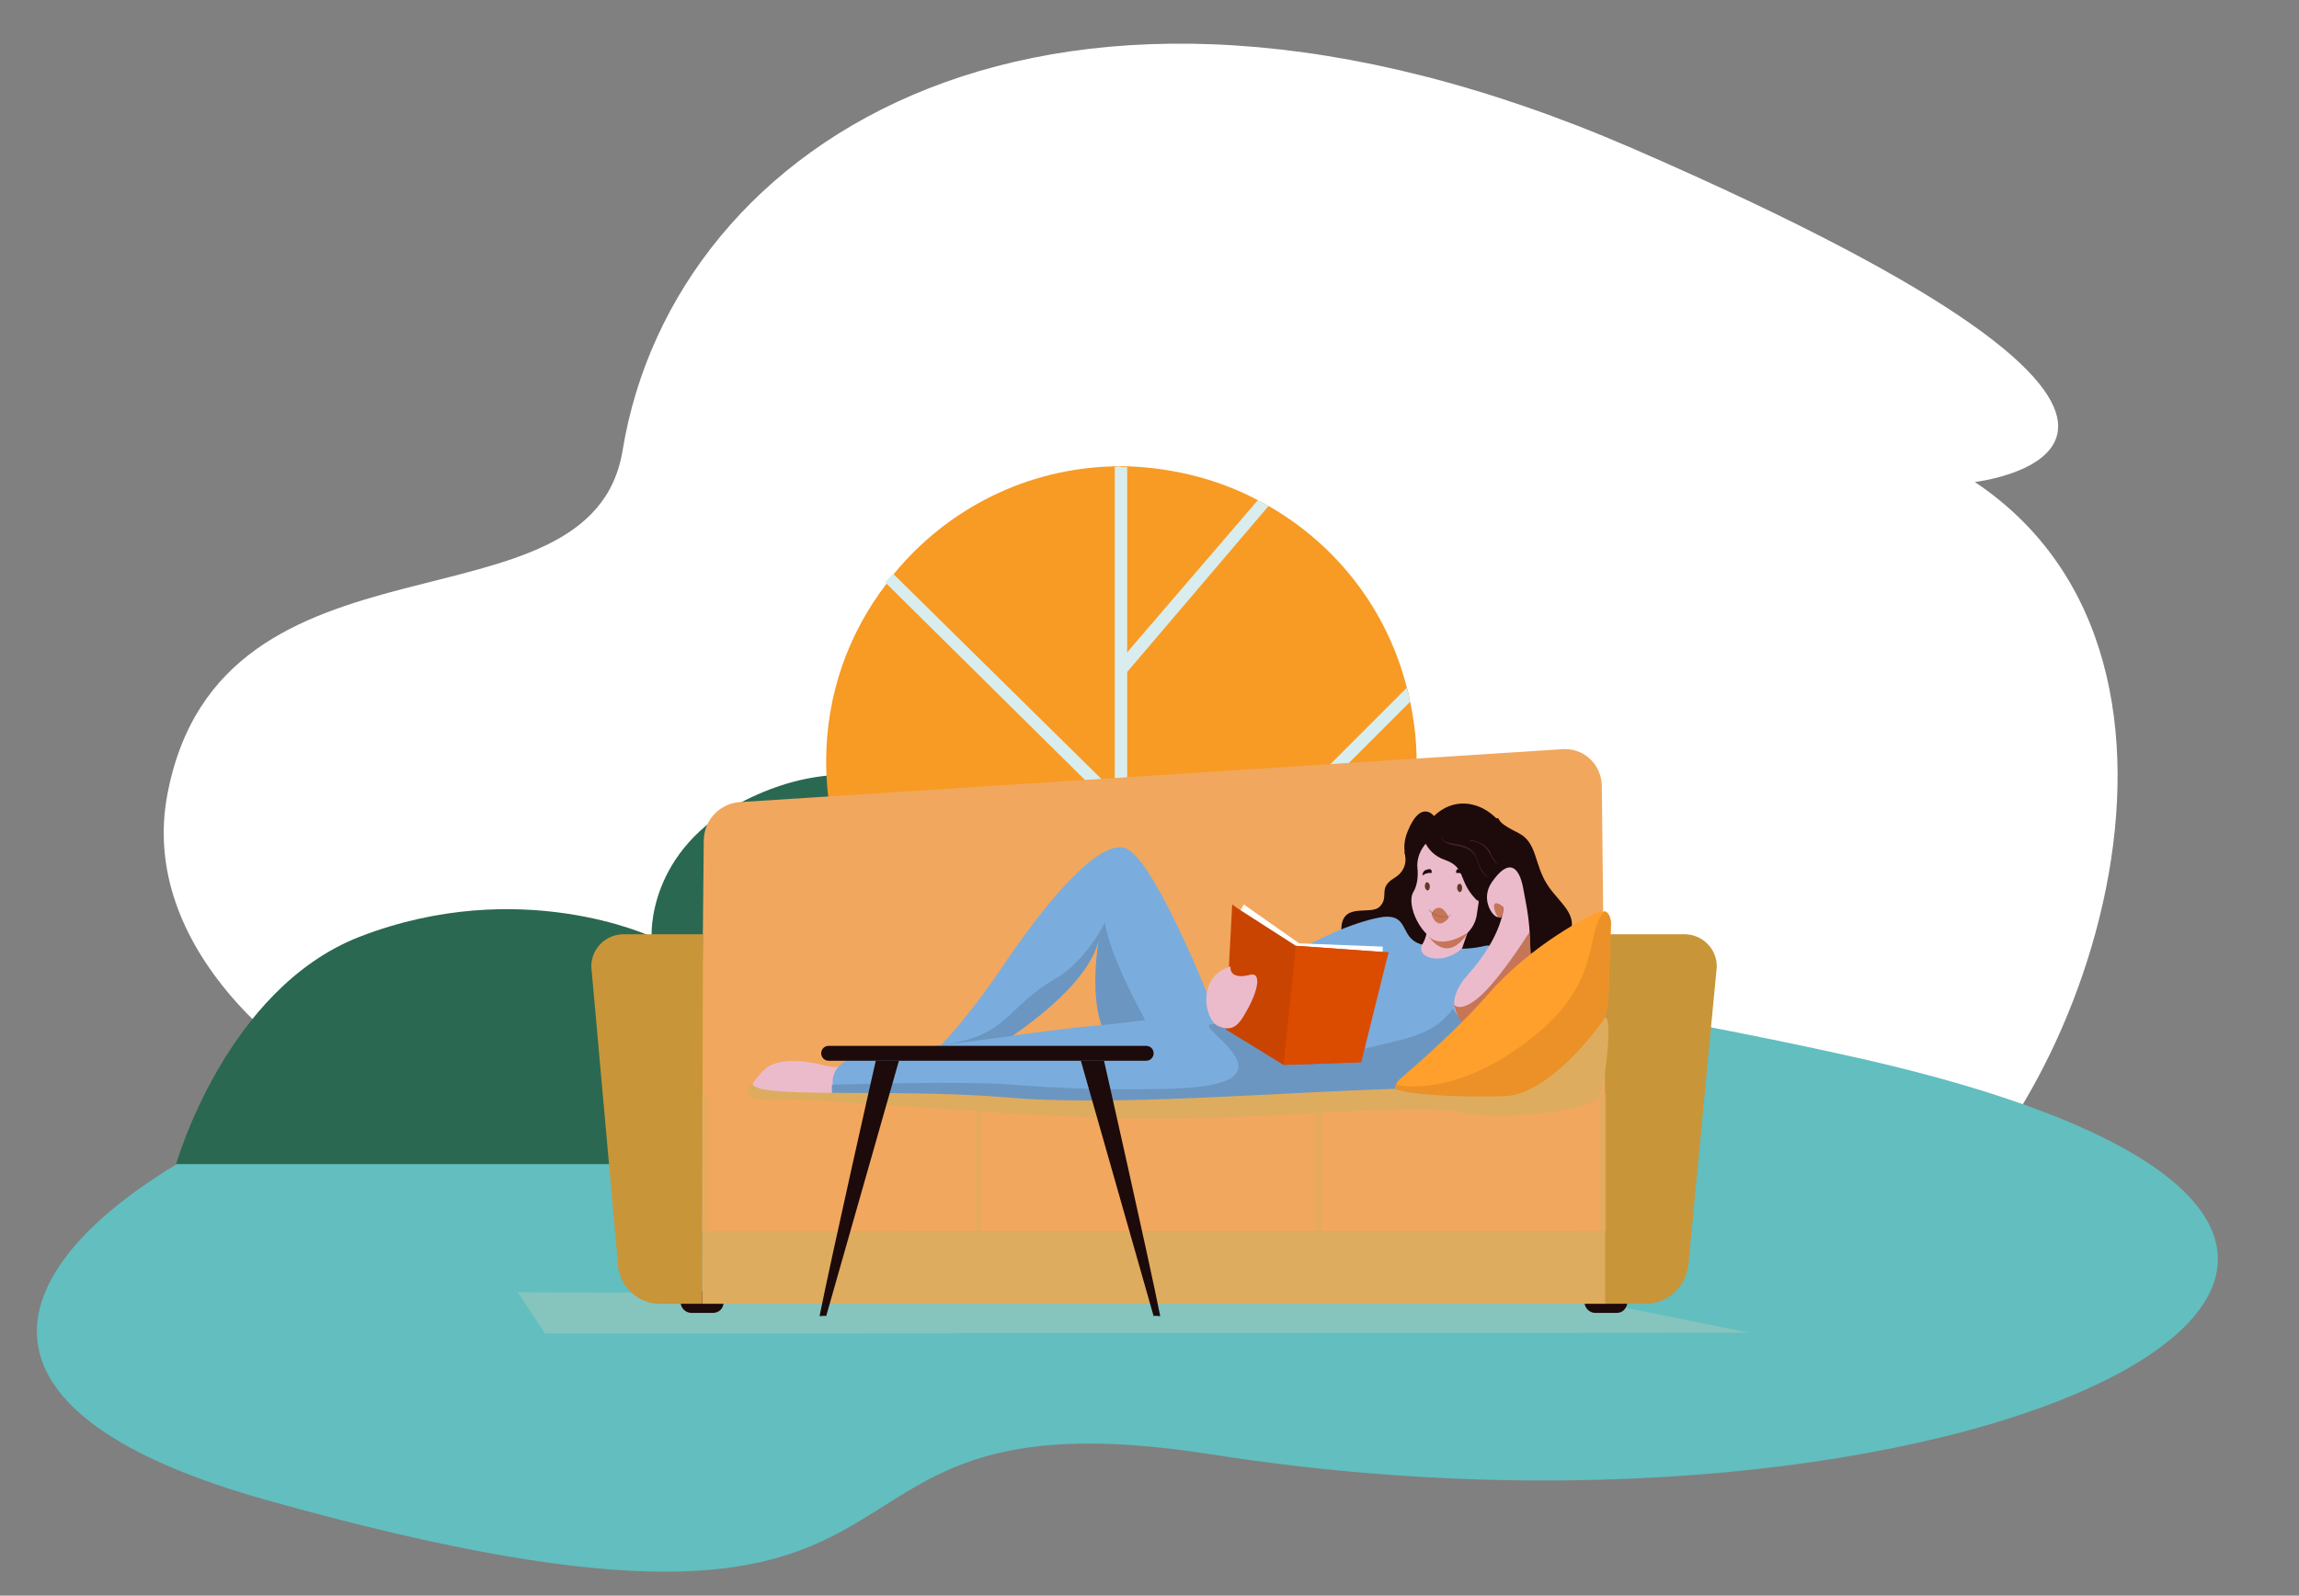 <?xml version="1.0" encoding="utf-8"?>
<!-- Generator: Adobe Illustrator 27.4.0, SVG Export Plug-In . SVG Version: 6.00 Build 0)  -->
<svg version="1.1" id="Layer_1" xmlns="http://www.w3.org/2000/svg" xmlns:xlink="http://www.w3.org/1999/xlink" x="0px" y="0px"
	 viewBox="0 0 278 193" style="enable-background:new 0 0 278 193;" xml:space="preserve">
<rect x="0" y="0" width="278" height="193" fill="#808080" stroke="none"/>
<style type="text/css">
	.st0{fill-rule:evenodd;clip-rule:evenodd;fill:#FFFFFF;}
	.st1{fill-rule:evenodd;clip-rule:evenodd;fill:#62BEBF;}
	.st2{fill:#2A6851;}
	.st3{fill:#253645;}
	.st4{fill:#F79B25;}
	.st5{fill:#D9EDEE;}
	.st6{opacity:0.69;}
	.st7{opacity:0.69;fill:#FCDBB8;enable-background:new    ;}
	.st8{fill:#1D0A0A;}
	.st9{fill:#F1A75E;}
	.st10{fill:#DEAC5F;}
	.st11{fill:#C99539;}
	.st12{opacity:0.58;fill:#DEAC5F;enable-background:new    ;}
	.st13{fill:#EBBBCC;}
	.st14{fill:#7AADDD;}
	.st15{fill:#6B96C1;}
	.st16{fill:#FFFFFF;}
	.st17{fill:#C94400;}
	.st18{fill:#DB4B00;}
	.st19{fill:#5F3926;}
	.st20{fill:#C67557;}
	.st21{fill:#A56748;}
	.st22{fill:#FFA02D;}
	.st23{fill:#EB9127;}
	.st24{fill:#462020;}
</style>
<path class="st0" d="M20.2,96.3c-6,33.1,56.3,62.9,115.8,46.6c68.8-18.9,71.7,21,93.5,7.4c21.8-13.6,42.2-70,9.3-92
	c0,0,40.7-4.7-41.5-40.4c-70.2-30.4-115.8-1-122,36.5C71.6,77.7,26.5,62,20.2,96.3z"/>
<path class="st1" d="M88.2,122.8c-51.8,0-124,39.5-56.1,58.6c90.9,25.6,58.1-14.3,114.3-5.5c94.6,14.9,174.6-26.3,78-48
	C125.4,105.8,88.2,122.8,88.2,122.8z"/>
<path class="st2" d="M138.9,89.4l7.4,51.4h-125c0,0,6-21.2,22.2-27.5c19.4-7.5,35.3,0,35.3,0s-0.7-10.5,11.3-16.5
	c16.4-8.2,27,2.5,27,2.5S118.7,89.4,138.9,89.4z"/>
<path class="st2" d="M108.5,112.9V149h82.8c0,0-4.2-14.9-15.6-19.3c-13.7-5.3-24.9,0-24.9,0s0.5-7.4-8-11.6c-11.5-5.8-19,1.8-19,1.8
	S122.8,112.9,108.5,112.9z"/>
<path class="st3" d="M136.4,126.3h-1.5V148h1.5V126.3z"/>
<path class="st4" d="M99.9,92.1c0,19.5,15.6,35.3,35,35.7c0.2,0,0.5,0,0.7,0c0.2,0,0.5,0,0.7,0c19.4-0.4,35-16.2,35-35.7
	c0-2.5-0.3-5-0.8-7.3c-0.1-0.6-0.2-1.1-0.4-1.7c-2.4-9.4-8.5-17.2-16.7-21.9l-1.3-0.7c-4.7-2.5-10.1-3.9-15.8-4.1
	c-0.2,0-0.5,0-0.7,0c-0.2,0-0.5,0-0.7,0c-10.8,0.2-20.4,5.2-26.8,13c-0.3,0.4-0.6,0.8-0.9,1.2C102.6,76.6,99.9,84,99.9,92.1z"/>
<path class="st5" d="M134.8,56.5v71.4h1.5V56.5c-0.2,0-0.5,0-0.7,0C135.3,56.4,135.1,56.4,134.8,56.5z"/>
<path class="st5" d="M135.4,98.5L136,97l-28-27.6l-1,1L135.4,98.5z"/>
<path class="st5" d="M153.4,61.2l-17.8,20.9v-1l-0.2-1.1l0.9-1.1l15.8-18.4L153.4,61.2z"/>
<path class="st5" d="M135.4,117.9l0.2,1.9l0.7-0.7l34.2-34.2c-0.1-0.6-0.2-1.1-0.4-1.7L135.4,117.9z"/>
<g class="st6">
	<g class="st6">
		<g class="st6">
			<path class="st7" d="M211.5,161.2l-145.6,0.1l-3.3-5l126.7,0.4L211.5,161.2z"/>
		</g>
	</g>
</g>
<path class="st8" d="M86.2,158.8h-2.6c-0.7,0-1.3-0.6-1.3-1.3s0.6-1.3,1.3-1.3h2.6c0.7,0,1.3,0.6,1.3,1.3
	C87.5,158.3,86.9,158.8,86.2,158.8z"/>
<path class="st8" d="M195.5,158.8h-2.6c-0.7,0-1.3-0.6-1.3-1.3s0.6-1.3,1.3-1.3h2.6c0.7,0,1.3,0.6,1.3,1.3
	C196.7,158.3,196.2,158.8,195.5,158.8z"/>
<path class="st9" d="M189.2,90.6L89.8,97c-2.6,0-4.7,2.1-4.7,4.7l-0.3,30.9h109.3l-0.4-37.2C193.8,92.7,191.8,90.6,189.2,90.6z"/>
<path class="st10" d="M194.2,148.9H84.9v8.8h109.3V148.9z"/>
<path class="st9" d="M194.2,132.4H84.9v16.5h109.3V132.4z"/>
<path class="st11" d="M84.9,157.7h-5.1c-2.8,0-5.1-2.3-5.1-5.1l-3.2-35.7c0-2.1,1.7-3.9,3.9-3.9H85L84.9,157.7L84.9,157.7z"/>
<path class="st11" d="M199,157.7h-4.9V113h9.6c2.1,0,3.9,1.7,3.9,3.9l-3.4,35.7C204.1,155.4,201.8,157.7,199,157.7z"/>
<path class="st12" d="M118.7,133.3H118v15.6h0.7V133.3z"/>
<path class="st12" d="M159.8,133.3h-0.7v15.6h0.7V133.3z"/>
<path class="st12" d="M194.2,132.4h-0.7v16.5h0.7V132.4z"/>
<path class="st12" d="M85.6,132.4h-0.7v16.5h0.7V132.4z"/>
<path class="st8" d="M169.8,103c0,0,0.8,2-1.2,3.2c-2,1.2-0.6,2.2-1.7,3.4c-1.1,1.3-4.9-0.8-4.7,3.2c0.1,4,10.3,6.3,12.5,2.2
	C177,110.9,169.8,103,169.8,103z"/>
<path class="st8" d="M170.5,104.8c0,0,5.8,2.3,4.4,6c-1.4,3.7-4,7.8,1.1,7.5c5.1-0.3-0.4,1.2,5.1-0.3s5.2-7.9,2.7-9.1
	C181.3,107.6,171.1,104,170.5,104.8z"/>
<path class="st13" d="M102.3,128.8c0,0-0.6,0.6-2.9,0c-2.4-0.6-5.7-0.9-7.2,0.8c-1.5,1.7-2.3,2.8-1.2,2.8s9.3-0.2,10.4-0.1
	C102.5,132.4,102.3,128.8,102.3,128.8z"/>
<path class="st8" d="M173.4,98.7c0,0-1.6-2.1-3.2,1.9c-1.6,4,2.3,6.1,2.7,7.6c0.4,1.5,6.3,3,9.2-2.3
	C185,100.7,178.1,94.2,173.4,98.7z"/>
<path class="st13" d="M172.2,102.3c-0.6,0.8-0.9,1.8-0.8,2.7c0.1,0.9,0,2.1-0.5,2.9c-0.9,1.5,0.9,5.7,3.6,6.2
	c0.9,0.2,3.8-0.9,4.1-3.6c0.2-1.8,1.6-7-1.3-8.4C175,100.9,173.4,100.7,172.2,102.3z"/>
<path class="st14" d="M175.8,129.5c-0.8,0.5-1.6,1-2.6,1.4c-4.5,2-10.9,2.8-16.6,3.1c-7.4,0.4-13.7,0-13.7,0l0.3-2.4l1-7.4l0.5-3.5
	c0,0.2,0.1,2.5,7.2-2.5c7.3-5.2,13.1-7,15.4-7.3c3.3-0.3,1.8,2.8,4.9,3.4c1.8,0.3,4.5,0.8,7.4,0.1
	C182.3,113.7,185,123.4,175.8,129.5z"/>
<path class="st14" d="M146.4,124c0,0-7.5,5.8-11.4,2.8c-0.8-0.6-1.4-1.6-1.8-2.8c-1.4-4-0.4-10-0.3-10.5c-0.9,4.4-6.3,8.9-10.5,11.8
	c-2.7,1.9-4.9,3-4.9,3l-5.9,0.4c0,0,0.9-0.8,2.2-2.3c1.9-2,4.6-5.3,7.3-9.3c4-6,11.4-15.8,15-14.5c3.1,1.1,9.1,15.4,10.8,19.9
	C147.2,123.4,146.4,124,146.4,124z"/>
<path class="st14" d="M162.1,132.6c-0.8,0.7-2.7,1.1-5.4,1.4c-12.9,1.4-43.4-0.8-52.9-1.6c-1.8-0.1-2.8-0.2-2.8-0.2s-0.2-0.4-0.3-1
	c-0.1-1,0.2-2.5,2.6-3.3c0.5-0.2,21.4-3,26.7-3.6c4.9-0.5,8.7-0.8,14.3-0.1c0.5,0.1,0.9,0.1,1.4,0.2c4.5,0.7,13.3,2.2,16.4,4.6
	C163.4,130.2,163.7,131.3,162.1,132.6z"/>
<path class="st8" d="M171.9,100.5c0,0,0.2,2.6,2.8,3.5c2.6,0.9,1.6,2.5,3.7,4.7c2.1,2.2,4.9,4.1,3.6,6.2s5.3,1.5,7.1-0.8
	c2.5-3.2-0.4-4.6-2-7.1c-1.6-2.5-1.2-5-3.4-6.2c-2.2-1.1-2.3-1.4-2.5-1.8C180.9,98.7,171.9,100.5,171.9,100.5z"/>
<path class="st13" d="M181.8,109.8c0,0-0.1,3.4-4.3,8.1c-4.3,4.7,0.5,9,6,1.4c2.6-3.6,1.1-9.5,0.7-11.8c-0.5-2.8-1.8-3.7-3.8-0.8
	c-2,2.9,1.8,6,0.8,3C180.9,108.9,181.8,109.8,181.8,109.8z"/>
<path class="st13" d="M173.1,110.1c0,0-0.2,1.5-0.6,2.8c-0.1,0.5-0.3,1-0.5,1.3c-0.5,0.9,0.3,1.6,1.3,1.7c1.1,0.2,2.6-0.3,3.5-1.2
	l0.8-2.3l1.2-3.5L173.1,110.1z"/>
<path class="st15" d="M138.5,123.4l-5.3,0.6c-1.4-4-0.4-10-0.3-10.5c-0.9,4.4-6.3,8.9-10.5,11.8c0,0-7.5,1-8.5,1.1
	c8.3-1.2,7.3-4.3,14-8.2c3.4-2,5.7-6.6,5.7-6.6C134.3,116,138.5,123.4,138.5,123.4z"/>
<path class="st15" d="M176.9,123.9c0,0-0.8,3.3-3.7,7c-4.5,2-10.9,2.8-16.6,3.1c-12.9,1.4-46.3-0.7-55.8-1.5c-0.3,0-0.2-1.3-0.2-1.3
	c0.6,0,15.6-0.5,21.9,0c4.8,0.4,13.5,0.8,20.7,0.4c13.8-0.8,1.2-7.4,3.2-7.7c3.3-0.4,13.6,4.2,17.9,3.1c5.6-1.4,8.9-1.6,11.4-5
	L176.9,123.9z"/>
<path class="st16" d="M150.4,109.4l6.7,4.7l10.1,0.4v1.4l-14.8,0.3l-3.3-4.5L150.4,109.4z"/>
<path class="st17" d="M149,109.4l0.7,0.5l7,4.5l11.2,0.8l-4.2,13.3l-8.5,0.3l-7-4.3L149,109.4z"/>
<path class="st13" d="M148.8,116.9c0,0-0.3,1.7,2.4,1c1.2-0.3,1.1,1.5-0.3,4.1c-0.9,1.6-1.6,3-3.6,2.1
	C145.6,123.3,144.7,118.1,148.8,116.9z"/>
<path class="st18" d="M156.7,114.4l-1.5,14.4l9.4-0.3l3.3-13.3L156.7,114.4z"/>
<path class="st19" d="M172.9,107.2c0,0.3-0.1,0.5-0.3,0.5c-0.1,0-0.3-0.2-0.3-0.5c0-0.3,0.1-0.5,0.3-0.5
	C172.8,106.8,172.9,107,172.9,107.2z"/>
<path class="st19" d="M176.8,107.4c0,0.3-0.1,0.5-0.3,0.5c-0.1,0-0.3-0.2-0.3-0.5c0-0.3,0.1-0.5,0.3-0.5S176.8,107.1,176.8,107.4z"
	/>
<path class="st20" d="M173.1,110.6c0,0,0.2-0.8,0.9-0.8s1.2,1.2,1.2,1.2S173.9,112.8,173.1,110.6z"/>
<path class="st21" d="M175.6,110.6c0,0-0.1,0.1-0.4,0.2c-0.3,0.1-0.7,0.2-1.1,0.1c-0.9-0.2-1.4-0.9-1.3-0.9c0,0,0.5,0.6,1.3,0.8
	C174.9,111,175.6,110.6,175.6,110.6z"/>
<path class="st8" d="M172,105.9c0,0,0.5-0.4,1.1-0.3c0,0,0.2-0.7-0.6-0.4C172,105.3,172,105.9,172,105.9z"/>
<path class="st8" d="M177.2,105.9c0,0-0.5-0.4-1.1-0.3c0,0-0.2-0.7,0.6-0.4C177.2,105.3,177.2,105.9,177.2,105.9z"/>
<path class="st20" d="M172.7,113.2c0,0,1.3,1.8,4.8-0.4C177.5,112.8,175.3,116.8,172.7,113.2z"/>
<path class="st20" d="M181.3,109.4c0,0-0.1-0.1-0.2-0.1c-0.1-0.1-0.3-0.1-0.4,0.1c-0.2,0.3,0.3,1.7,0.7,1.6c0.4-0.1,0.4-1,0.4-1.3"
	/>
<path class="st20" d="M175.8,121.5c0,0,0.8,1.2,3.4-1.2c2.6-2.5,5.7-7.5,5.7-7.5l0.3,3.4C185.2,116.1,178.1,130.2,175.8,121.5z"/>
<path class="st22" d="M194.8,111.7l-0.3,8.2c0,1.4-0.3,2.8-0.8,4.1s-1.2,2.5-2.1,3.6c-2.7,3.2-6.6,5.1-10.7,5.1l-10.8,0.2
	c-1,0-1.6-0.9-1.3-1.7c0.1-0.2,0.2-0.4,0.4-0.6c2.9-2.5,7.4-6.5,10.8-10.4c5.4-6.2,12.6-9.6,12.6-9.6c0.6-0.3,1-0.4,1.4-0.3
	C194.8,110.4,194.8,111.7,194.8,111.7z"/>
<path class="st23" d="M194.8,111.7l-0.3,8.2c0,1.4-0.3,2.8-0.8,4.1s-1.2,2.5-2.1,3.6c-2.7,3.2-6.6,5.1-10.7,5.1l-10.8,0.2
	c-1,0-1.6-0.9-1.3-1.7c0,0,7,1.9,16.6-5.8c8.5-6.8,6.1-12.3,8.6-15.2C194.8,110.4,194.8,111.7,194.8,111.7z"/>
<path class="st10" d="M91,131c0,0-2.4,2.3,2.6,2s29.6,2.2,45,2.3c15.3,0.1,32.1-1.9,37.6-0.8s16.7-0.1,17.3-2.1
	c0.7-2,1.5-9.5,0.6-9.3c0,0-6.4,9.4-12.3,9.5c-11.1,0.2-13.1-0.9-13.1-0.9c-13.7,0.4-34.7,2.2-47.4,1C107.5,131.6,90.9,133,91,131z"
	/>
<path class="st24" d="M179.9,106.1c0,0-0.1-0.1-0.3-0.2c-0.2-0.2-0.4-0.4-0.6-0.8c-0.2-0.3-0.3-0.8-0.5-1.3s-0.6-0.9-1.2-1.2
	c-0.6-0.2-1.1-0.3-1.7-0.4c-0.5-0.1-1-0.3-1.2-0.7c-0.2-0.4-0.1-0.7-0.1-1c0-0.2,0.1-0.3,0.1-0.3s0,0.1-0.1,0.3
	c0,0.2-0.1,0.6,0.1,0.9c0.4,0.8,1.7,0.5,2.9,1c0.6,0.3,1,0.7,1.2,1.2s0.3,1,0.5,1.3c0.2,0.4,0.4,0.6,0.5,0.8
	C179.9,106,180,106.1,179.9,106.1z"/>
<path class="st24" d="M181.1,104.5c0,0-0.3-0.1-0.5-0.5c-0.3-0.3-0.5-0.9-0.9-1.4c-0.5-0.5-1-0.7-1.4-0.8c-0.4-0.1-0.7-0.1-0.7-0.2
	c0,0,0.3,0,0.7,0.1c0.4,0.1,1,0.3,1.5,0.8c0.2,0.2,0.4,0.5,0.5,0.8c0.1,0.3,0.3,0.5,0.4,0.7C180.9,104.3,181.1,104.5,181.1,104.5z"
	/>
<path class="st8" d="M138.6,128.3h-38.4c-0.5,0-0.9-0.4-0.9-0.9s0.4-0.9,0.9-0.9h38.4c0.5,0,0.9,0.4,0.9,0.9
	S139.1,128.3,138.6,128.3z"/>
<path class="st8" d="M99.9,159.2c0-0.1-0.8,0-0.8,0c1.5-7.5,6.8-30.9,6.8-30.9h2.8L99.9,159.2z"/>
<path class="st8" d="M139.5,159.2c0-0.1,0.8,0,0.8,0c-1.5-7.5-6.8-30.9-6.8-30.9h-2.8L139.5,159.2z"/>
</svg>
